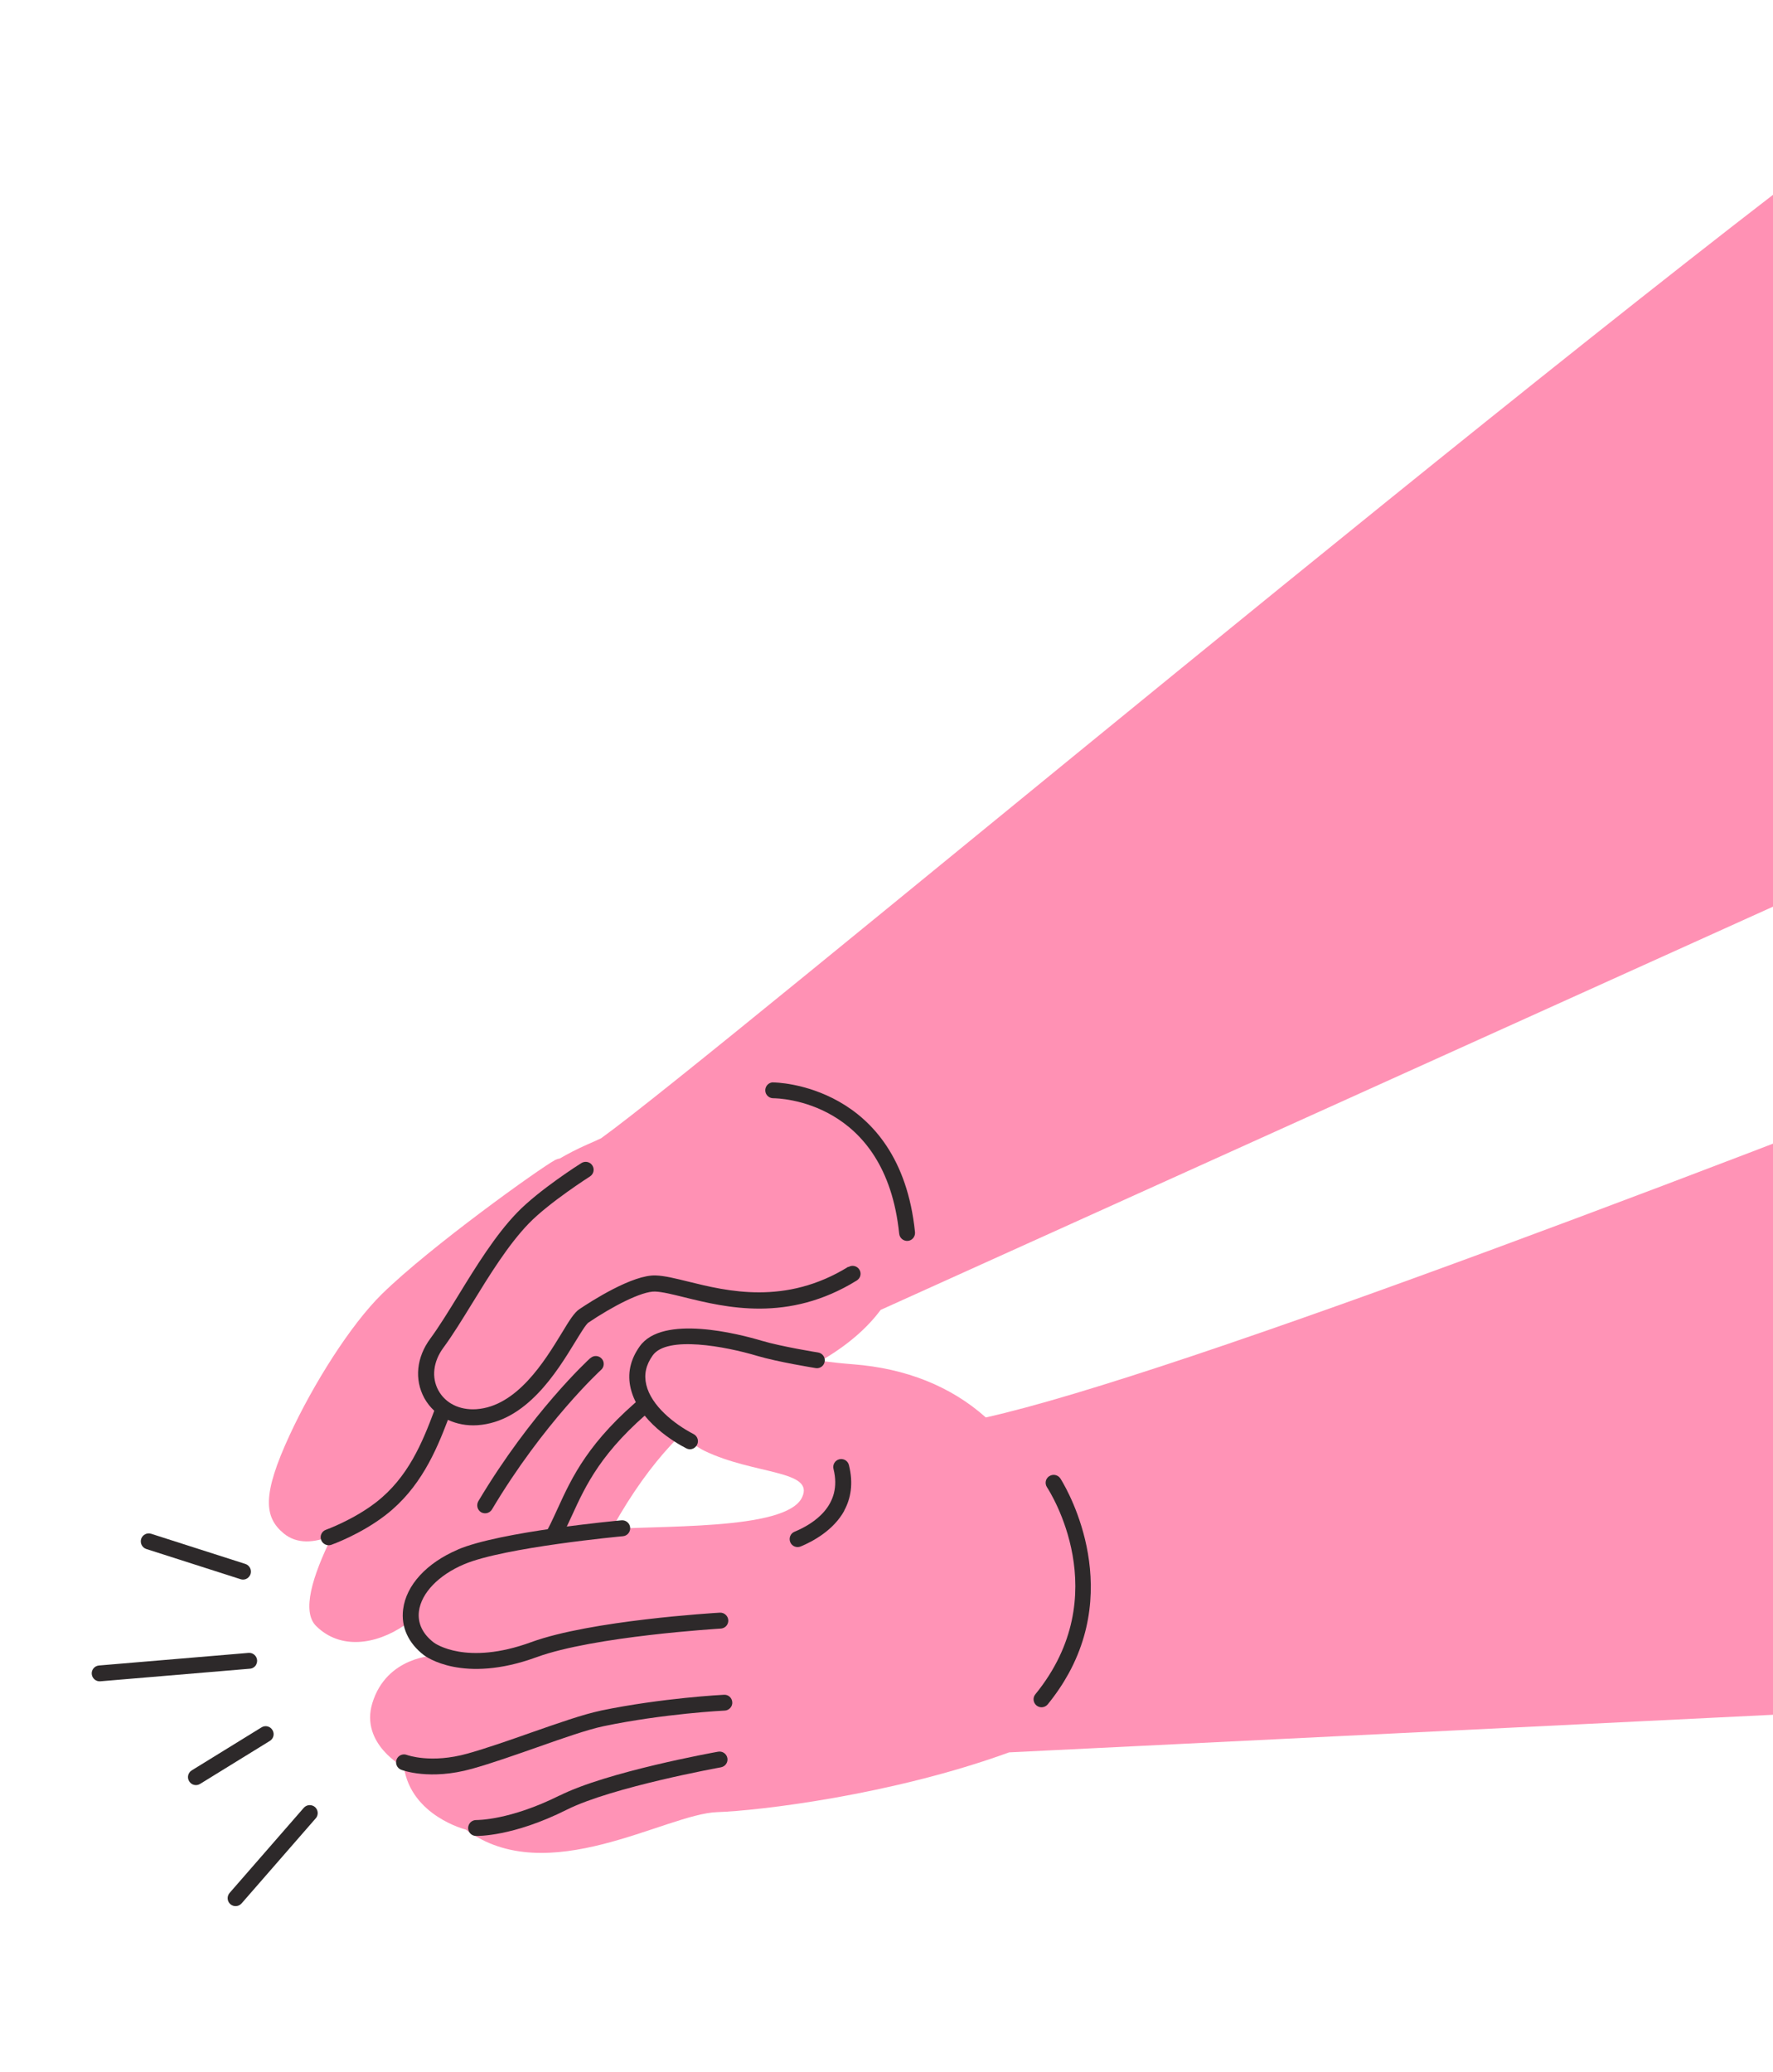 <?xml version="1.0" encoding="UTF-8"?>
<svg id="_レイヤー_2" data-name="レイヤー 2" xmlns="http://www.w3.org/2000/svg" xmlns:xlink="http://www.w3.org/1999/xlink" viewBox="0 0 181.64 212.2">
  <defs>
    <style>
      .good02-cls-1 {
        fill: none;
      }

      .good02-cls-2 {
        fill: #2d292a;
      }

      .good02-cls-3 {
        fill: #ff93b6;
      }

      .good02-cls-4 {
        fill: #ff91b4;
      }

      .good02-cls-5 {
        clip-path: url(#clippath);
      }
    </style>
    <clipPath id="clippath">
      <rect class="good02-cls-1" width="181.64" height="212.2"/>
    </clipPath>
  </defs>
  <g id="_背景" data-name="背景">
    <g class="good02-cls-5">
      <g>
        <g>
          <path class="good02-cls-2" d="M25.6,161.37c-.18.34-.59.51-.96.38l-9.65-3.09c-.43-.14-.66-.6-.53-1.03.14-.43.6-.67,1.03-.53l9.65,3.09c.43.14.66.6.53,1.03-.02.05-.04.1-.06.14Z"/>
          <path class="good02-cls-2" d="M26.25,170.5c-.13.23-.36.4-.65.42l-15.32,1.29c-.45.04-.84-.3-.88-.74-.04-.45.29-.84.74-.88l15.32-1.29c.45-.04.84.3.88.74.01.17-.02.32-.1.46Z"/>
          <path class="good02-cls-2" d="M27.93,178.02c-.07.12-.16.22-.29.3l-7.14,4.4c-.38.24-.89.12-1.12-.27-.24-.38-.12-.88.27-1.12l7.14-4.4c.38-.24.89-.12,1.12.27.16.26.16.57.02.82Z"/>
          <path class="good02-cls-2" d="M32.45,186.1c-.03.05-.06.1-.1.14l-7.6,8.72c-.3.34-.81.37-1.15.08-.34-.3-.37-.81-.08-1.15l7.6-8.72c.3-.34.81-.37,1.15-.08.29.26.36.68.18,1.01Z"/>
        </g>
        <g>
          <path class="good02-cls-4" d="M198.5,85.25l-.99-77.22c-35.64,25.74-124.05,100.02-135.93,108.56-.45.22-.92.42-1.4.63-1.06.47-1.99.95-2.83,1.44-.15.02-.31.07-.47.15-1.53.82-12.79,8.87-17.76,13.74-3.21,3.15-7.04,9.24-9.44,14.43-2.85,6.15-2.62,8.42-.62,10.08,1.34,1.11,3.13,1.01,5,.2-2.11,4.27-3.16,7.82-1.67,9.29,2.46,2.44,6.1,1.93,9.05-.08,3.11,2.75,7.93.53,11.02-3.32,2.72,1.97,7.12-.75,9.63-5.48,3.78-7.12,7.9-11.7,12.31-14.36,8.35-2.36,13.24-5.66,15.82-9.14l108.28-48.92Z"/>
          <g>
            <path class="good02-cls-2" d="M60.48,139.1c-.24.22-6.06,5.58-11.48,14.67-.22.41-.09.89.28,1.12.39.23.89.1,1.12-.28,5.28-8.87,11.12-14.25,11.18-14.3.07-.06.12-.13.17-.21.16-.3.13-.68-.11-.94-.3-.33-.82-.36-1.15-.05Z"/>
            <path class="good02-cls-2" d="M66.06,142.84c-5.77,4.77-7.46,8.46-8.95,11.72-.48,1.04-.92,2.02-1.48,2.96-1.78,3.02-3.5,4.81-3.51,4.83-.31.33-.3.84.02,1.15.32.31.84.3,1.15-.02.08-.08,1.86-1.93,3.74-5.13.6-1.02,1.06-2.03,1.56-3.11,1.42-3.1,3.02-6.61,8.51-11.14.08-.07.15-.15.2-.24.16-.28.13-.65-.09-.91-.29-.35-.8-.4-1.15-.11Z"/>
            <path class="good02-cls-2" d="M86.91,129.75c-6.43,3.98-12.43,2.5-16.4,1.52-1.3-.32-2.42-.6-3.33-.63-2.37-.09-6.58,2.62-7.82,3.45-.52.35-.99,1.09-1.84,2.5-1.71,2.8-4.56,7.47-8.73,7.75-1.71.11-3.16-.61-3.88-1.93-.72-1.32-.53-2.94.5-4.35.96-1.3,1.94-2.9,2.98-4.59,1.72-2.8,3.67-5.97,5.78-8.15,2.09-2.16,6.23-4.79,6.27-4.82.38-.24.49-.74.25-1.12-.24-.38-.74-.49-1.13-.25-.18.11-4.35,2.76-6.57,5.06-2.24,2.31-4.24,5.56-6,8.43-1.02,1.66-1.99,3.24-2.9,4.48-1.43,1.93-1.65,4.21-.62,6.1.27.49.62.93,1.02,1.3-1.22,3.25-2.67,6.83-5.98,9.39-2.32,1.79-5.09,2.79-5.12,2.8-.42.15-.65.62-.49,1.04.15.42.62.65,1.04.5.12-.04,3.04-1.09,5.57-3.05,3.53-2.73,5.15-6.51,6.38-9.75.9.42,1.92.62,3.01.55,5.01-.33,8.15-5.46,10.02-8.52.5-.81,1.11-1.83,1.36-1.99,2.4-1.62,5.45-3.23,6.84-3.18.74.03,1.79.29,3,.59,4.23,1.04,10.63,2.62,17.65-1.72.12-.08.22-.18.29-.3.14-.25.14-.56-.02-.82-.24-.38-.74-.5-1.12-.26Z"/>
            <path class="good02-cls-2" d="M79.21,110.86c-.45,0-.81.37-.81.82,0,.45.37.81.82.81.47,0,11.5.16,12.9,13.88.05.45.45.77.89.73.28-.03.51-.19.63-.42.08-.14.11-.3.1-.47-1.55-15.22-14.39-15.35-14.52-15.34Z"/>
          </g>
        </g>
        <g>
          <path class="good02-cls-3" d="M100.99,145.18c-3.58-3.19-8.18-5.02-13.58-5.44-9.27-.72-12.34-2.9-15.6-3.21-6.1-.58-7.15,3.12-4.99,6.9,1.06,1.87,3.83,4.44,5.34,5.17,5.1,2.46,11.33,1.97,10.01,4.77-1.65,3.49-15.08,2.8-20.78,3.33-5.7.52-12.97.73-16.91,4.82-4.99,5.18.12,8.05.12,8.05,0,0-4.99.04-6.46,4.89-1.26,4.18,3.24,6.55,3.24,6.55.76,5,6.34,6.39,6.34,6.39,8.31,6.2,20.48-1.61,25.76-1.79,4.23-.14,17.86-1.74,29.9-6.12l121.3-5.97,29.83-54.55-32.28-17.65c-42.69,16.88-101.44,39.45-121.26,43.87Z"/>
          <g>
            <path class="good02-cls-2" d="M46.91,158.72c-3.2,1.36-5.3,3.64-5.61,6.12-.23,1.8.53,3.47,2.14,4.7.16.12,3.98,2.96,11.53.2,5.88-2.15,18.74-2.92,18.87-2.93.29-.02.54-.18.67-.42.07-.13.11-.28.1-.44-.03-.45-.41-.79-.86-.77-.54.03-13.22.79-19.33,3.02-6.64,2.43-9.85.14-9.98.04-1.15-.88-1.67-1.99-1.52-3.2.24-1.87,2.01-3.71,4.63-4.82,4.11-1.74,16.15-2.86,16.27-2.87.45-.04.78-.44.74-.89-.04-.45-.44-.78-.89-.74-.51.05-12.42,1.15-16.76,2.99Z"/>
            <path class="good02-cls-2" d="M61.49,175.23c-1.76.37-4.32,1.27-7.04,2.22-2.24.79-4.55,1.6-6.54,2.16-3.73,1.05-6.19.16-6.23.14-.42-.16-.9.06-1.05.47-.16.42.05.89.47,1.05.12.05,2.95,1.11,7.26-.1,2.04-.57,4.38-1.4,6.64-2.19,2.66-.94,5.18-1.82,6.83-2.17,6.18-1.29,12.35-1.6,12.41-1.6.29-.01.54-.18.68-.42.07-.13.11-.27.1-.43-.02-.45-.4-.8-.85-.77-.06,0-6.35.32-12.66,1.63Z"/>
            <path class="good02-cls-2" d="M57.34,183.9c-5.16,2.58-8.51,2.52-8.54,2.52-.45-.01-.82.34-.84.79-.02.45.34.83.79.84.15,0,3.76.1,9.32-2.69,4.63-2.32,15.68-4.32,15.79-4.34.25-.05.46-.2.57-.41.09-.16.12-.34.09-.53-.08-.44-.5-.74-.95-.66-.46.08-11.39,2.06-16.23,4.49Z"/>
            <path class="good02-cls-2" d="M86.49,154.72c.66-1.21.96-2.75.48-4.66-.11-.44-.55-.7-.99-.59-.44.11-.7.56-.59.99.95,3.76-2.09,5.64-3.99,6.43-.42.17-.61.65-.44,1.07.17.42.65.61,1.07.44,1.2-.5,3.35-1.63,4.47-3.67Z"/>
            <path class="good02-cls-2" d="M107.49,151.2c-.38.25-.48.75-.23,1.13.29.45,7.1,11.03-1.19,21.21-.29.35-.23.86.12,1.15.35.28.86.23,1.15-.12.86-1.06,1.57-2.12,2.15-3.18,5.52-10.09-.79-19.85-.86-19.96-.25-.37-.75-.48-1.13-.23Z"/>
            <path class="good02-cls-2" d="M71.41,147.99c.21-.4.05-.89-.35-1.1-2.01-1.04-4.34-2.91-4.85-5.05-.25-1.05-.04-2.03.66-3.01,1.46-2.05,7.42-.93,10.71.05,2.08.62,5.82,1.22,5.98,1.25.35.06.68-.12.84-.41.04-.08.07-.17.09-.26.07-.44-.23-.86-.68-.93-.04,0-3.79-.61-5.77-1.2-2.34-.7-10.16-2.72-12.5.57-.98,1.37-1.29,2.83-.92,4.34.81,3.36,4.56,5.53,5.69,6.11.4.21.86.06,1.1-.35Z"/>
          </g>
        </g>
      </g>
    </g>
  </g>
</svg>
